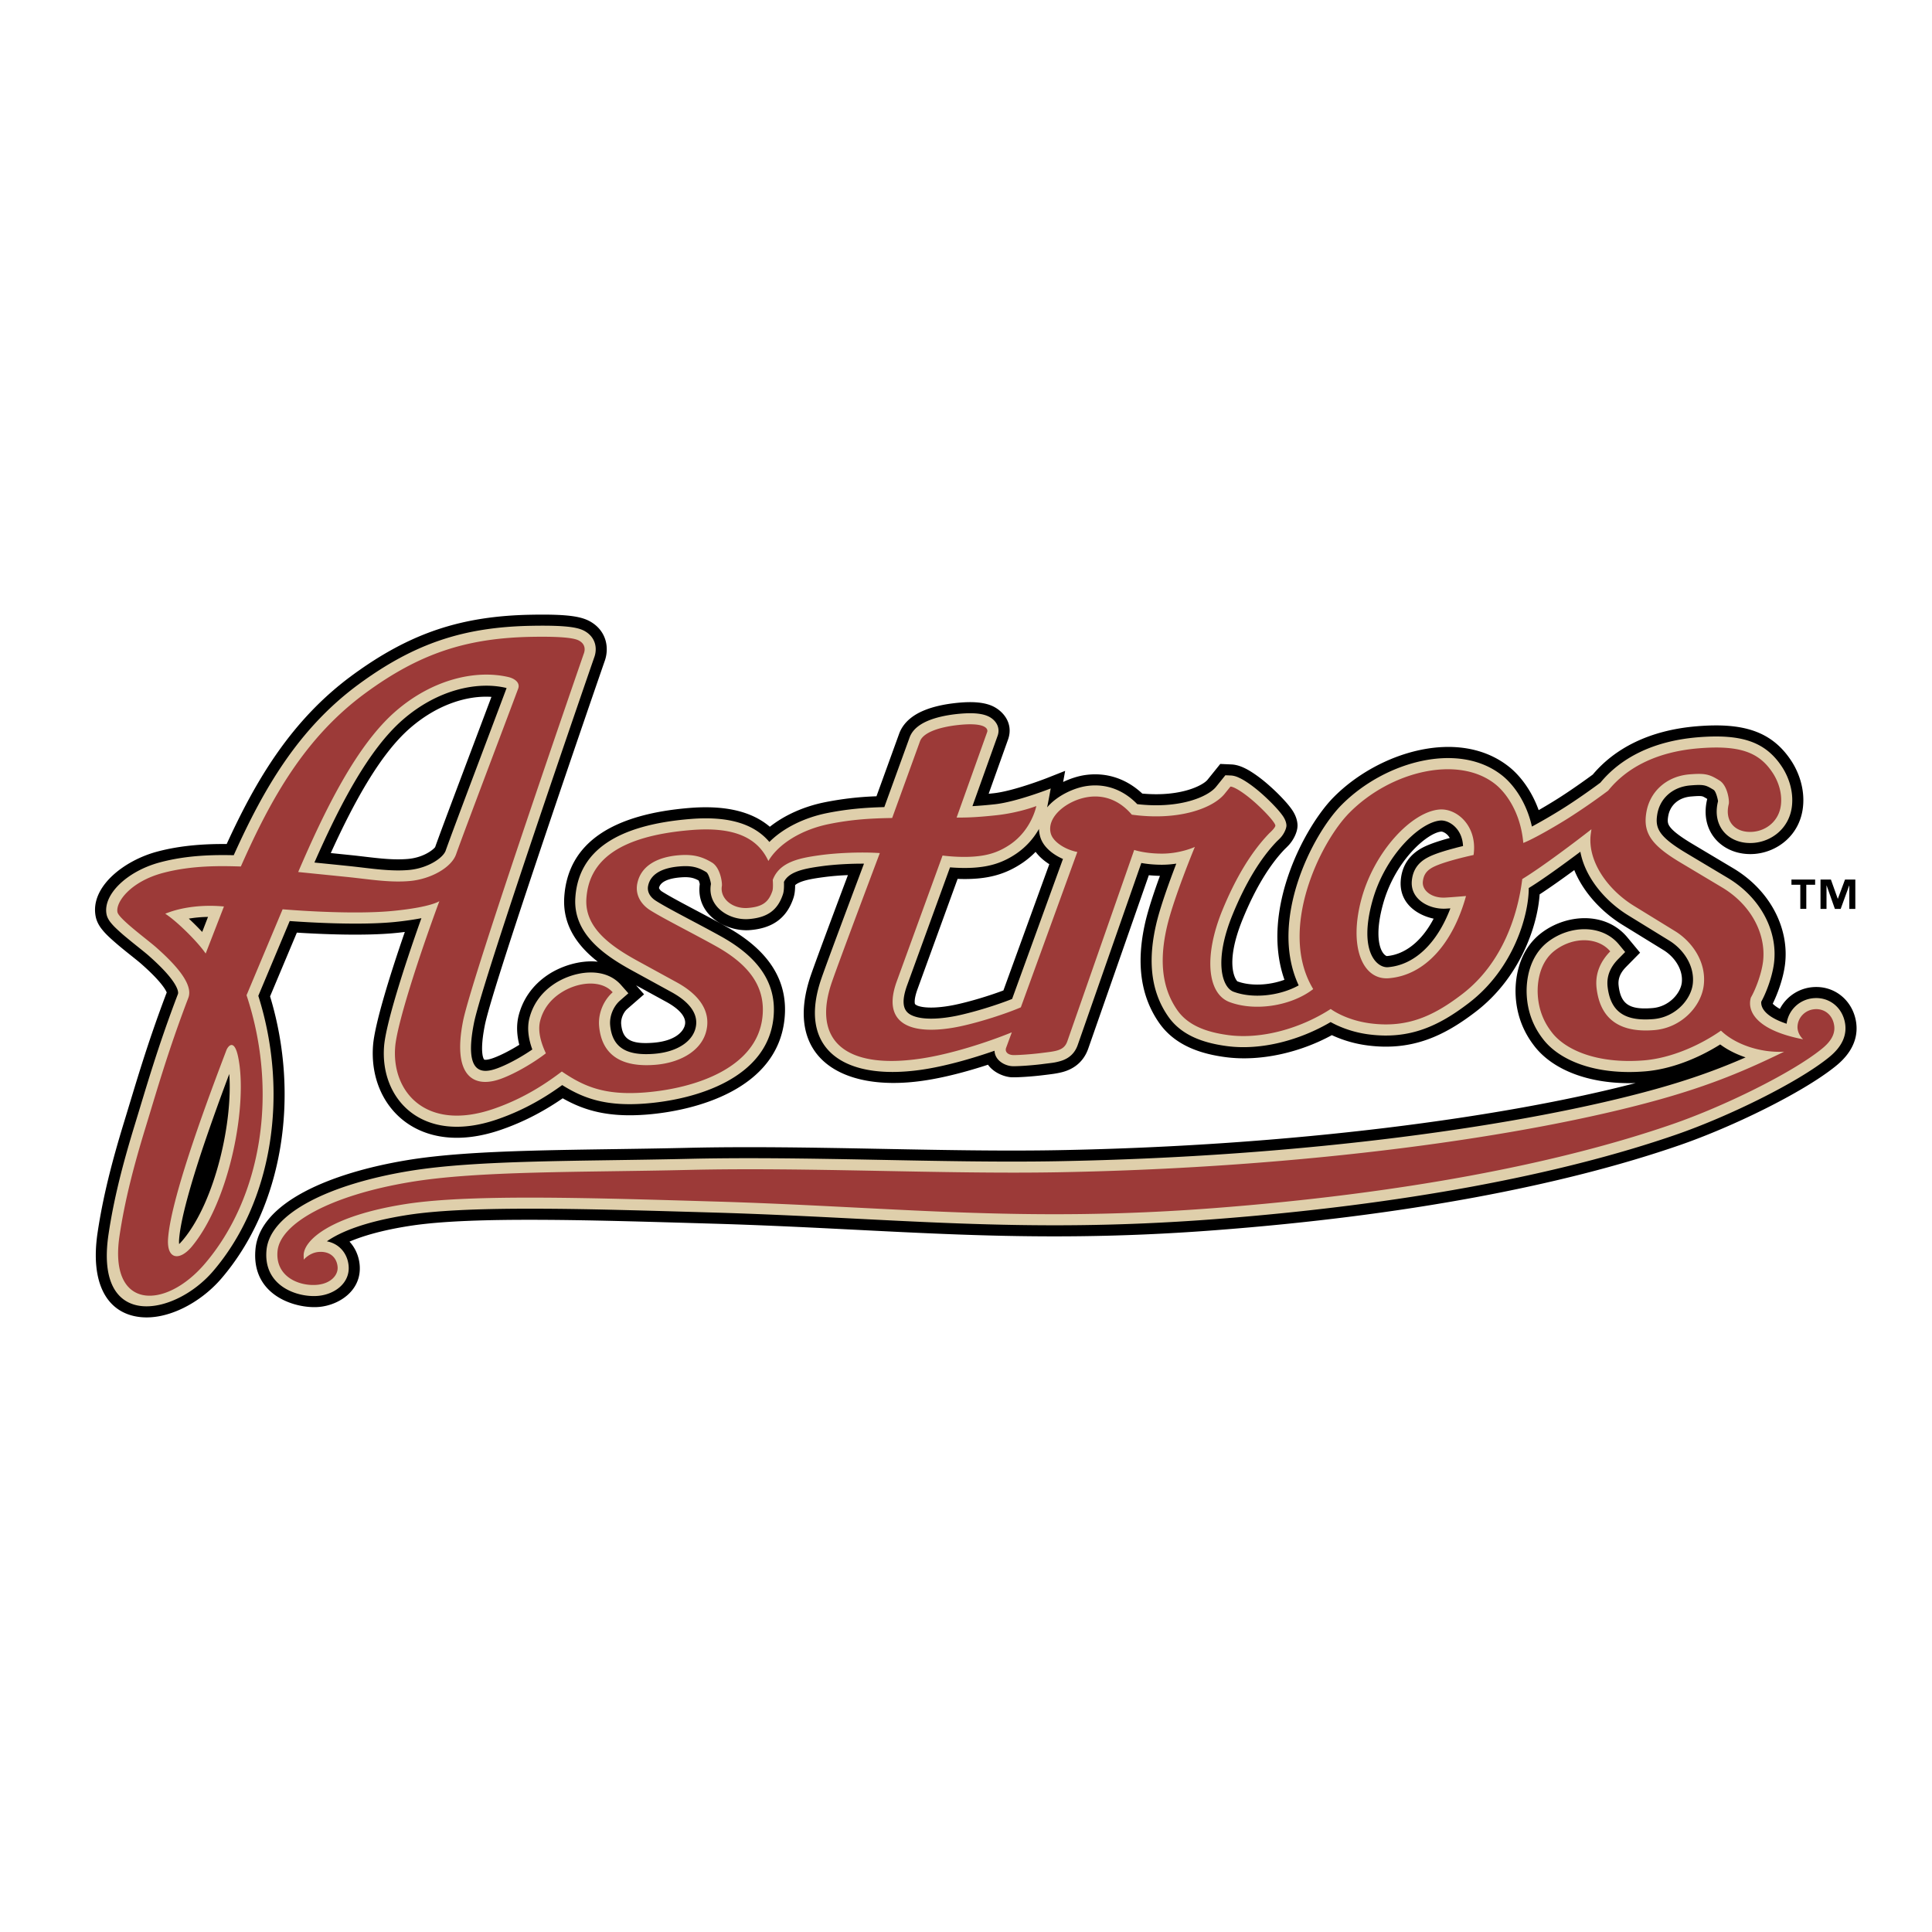 <svg xmlns="http://www.w3.org/2000/svg" width="2500" height="2500" viewBox="0 0 192.756 192.756"><g fill-rule="evenodd" clip-rule="evenodd"><path fill="#fff" d="M0 0h192.756v192.756H0V0z"/><path d="M143.035 91.655c-1.682-.36-3.5-1.577-3.275-3.892.148-1.553.99-2.563 2.15-3.184.762-.404 1.898-.747 2.732-.972-.281-.504-.742-.649-.844-.639-1.371.107-4.627 2.879-5.824 7.275-.648 2.367-.482 3.75-.189 4.463.145.348.316.525.434.61a.588.588 0 0 0 .135.072c1.697-.138 3.419-1.332 4.681-3.733zM49.031 69.527c-2.362-.158-5.363.723-8.113 3.111-2.944 2.554-5.55 7.275-7.917 12.472l1.995.205c1.052.108 2.077.25 3.087.34.886.08 1.757.116 2.623.041 1.75-.159 2.68-1.093 2.713-1.192.709-2.008 3.915-10.458 5.612-14.977zm54.291 15.462c-.373.384-.807.76-1.312 1.102-1.572 1.066-3.027 1.425-4.447 1.554-.694.062-1.403.067-2.021.04l-3.991 10.973c-.382 1.045-.292 1.439-.261 1.521a.92.92 0 0 0 .284.17c.818.295 2.301.189 3.671-.094 1.575-.33 3.489-.92 4.866-1.439l4.578-12.595c-.505-.321-.992-.73-1.367-1.232zm-39.856 13.32l.792.896-1.676 1.459c-.365.318-.658.949-.605 1.527.134 1.426.833 2.039 3.241 1.84 2.235-.184 3.077-1.195 3.139-1.922.045-.52-.309-1.291-1.89-2.158l-3.001-1.642zm6.243-10.458c-.506-.282-.94-.385-1.843-.311-1.676.143-2.05.695-2.12 1.061a.794.794 0 0 0 .275.33c1.22.786 4.079 2.206 6.453 3.528 3.379 1.876 6.312 4.738 5.786 9.308-.79 6.863-8.693 9.021-13.685 9.43-3.841.312-6.26-.383-8.433-1.619-1.506 1.035-3.574 2.258-6.206 3.156-8.199 2.805-13.204-2.363-12.715-8.455.164-2.041 1.583-6.715 3.168-11.298-.278.036-.573.071-.887.101-3.161.316-7.548.115-9.884-.034l-2.672 6.36c3.031 10.008 1.265 21.002-4.851 28.139-2.076 2.424-5.378 4.188-8.173 3.85-3.237-.389-4.941-3.336-4.188-8.4.542-3.639 1.45-7.152 2.662-11.107 1.168-3.814 2.26-7.668 4.239-12.875a3.208 3.208 0 0 0-.356-.59c-.496-.684-1.29-1.467-2.184-2.257-.448-.393-1.357-1.086-2.168-1.764-.47-.396-.912-.783-1.248-1.118a6.445 6.445 0 0 1-.556-.628c-.129-.169-.452-.607-.573-1.2-.597-2.949 2.792-5.592 6.104-6.484 2.556-.688 5.082-.78 6.962-.766 2.934-6.411 6.478-12.416 12.585-16.878 5.765-4.213 10.881-5.866 17.748-5.998 3.922-.074 5.226.197 6.149.805 1.436.947 1.701 2.565 1.216 3.866-.223.636-2.896 8.369-5.67 16.6-2.861 8.492-5.842 17.52-6.271 19.68-.519 2.615-.163 3.328-.067 3.43.012.004.065.025.146.021.183 0 .444-.061.788-.184.782-.287 1.727-.787 2.569-1.309-.226-.895-.327-1.932-.046-2.986.386-1.453 1.273-2.91 2.912-4.004 1.244-.832 3.155-1.494 4.966-1.302-1.907-1.485-3.53-3.544-3.345-6.44.36-5.573 5.047-8.289 12.481-8.899 3.239-.263 6.056.198 8.03 1.876 1.524-1.206 3.484-2.046 5.497-2.448a31.488 31.488 0 0 1 5.142-.593l2.261-6.238c.508-1.394 1.803-2.057 2.569-2.362.895-.36 1.91-.563 2.808-.674 1.526-.189 2.792-.171 3.759.199 1.152.445 2.326 1.732 1.729 3.414l-1.934 5.411.494-.052c1.973-.21 5.26-1.492 5.295-1.506l1.844-.728-.201 1.109c.752-.357 1.516-.591 2.172-.688 2.301-.335 4.266.478 5.723 1.845 3.908.357 6.094-.854 6.51-1.379l1.271-1.577 1.113.049c.545.025 1.002.222 1.238.33.246.111.541.273.863.485.557.36 1.182.843 1.807 1.411a19.071 19.071 0 0 1 1.594 1.604c.244.284.438.533.568.729.391.579.523 1.129.525 1.53.004.649-.4 1.452-.885 1.974-.145.156-.293.296-.375.375-1.539 1.595-2.973 3.964-4.213 7.005-1.943 4.773-.545 6.191-.531 6.197 1.336.498 3.18.404 4.699-.156-2.447-6.928 2.035-15.316 4.91-18.216 4.477-4.523 12.537-7 17.518-3.017.969.773 2.178 2.205 2.936 4.308a51.598 51.598 0 0 0 1.672-.999c1.391-.859 3.092-2.082 3.727-2.551 2.199-2.609 5.639-4.431 10.402-4.819 4.529-.37 7.447.441 9.428 3.488.658 1.013 1.344 2.666 1.143 4.552-.293 2.801-2.52 4.506-4.818 4.697-3.08.247-5.564-2.119-4.736-5.485a5.615 5.615 0 0 0-.35-.203.638.638 0 0 0-.172-.063c-.129-.028-.359-.041-1.072.021-1.33.104-2.148.938-2.307 2.009-.078.489-.033.718.162.992.268.381.875.901 2.232 1.714l4.102 2.447c3.701 2.209 5.625 6.021 5.16 9.635-.176 1.363-.725 2.873-1.221 3.877.115.121.34.311.713.518a4.079 4.079 0 0 1 3.285-2.17c2.18-.178 3.975 1.332 4.316 3.457.377 2.389-1.379 3.904-2.092 4.473-3.287 2.631-10.275 6.027-15.494 7.832-11.736 4.061-27.545 7.059-46.33 8.488-19.516 1.494-32.141-.131-50.191-.654-5.922-.172-11.918-.361-17.238-.381-5.209-.021-9.761.111-12.927.602-2.813.434-4.74 1.02-6.038 1.574.577.619.93 1.43 1.013 2.297.243 2.586-2.064 4.047-4.056 4.219-2.272.199-6.787-1.082-6.336-5.781.448-4.658 7.486-7.588 15.073-8.855 6.854-1.148 17.266-.986 28.035-1.238 12.034-.279 25.354.438 36.875.234 23.709-.422 44.66-3.299 57.717-6.697-4.732.152-8.402-1.379-10.191-3.805-.982-1.295-1.674-2.92-1.781-4.91-.08-1.445.164-4.441 2.582-6.274 2.518-1.905 6.402-2.138 8.555.443l1.277 1.538-1.4 1.422c-.553.566-.826 1.152-.74 1.875.219 1.861 1.098 2.42 3.379 2.23 1.684-.141 2.809-1.508 2.922-2.545.145-1.295-.717-2.557-1.816-3.235l-4.115-2.533c-1.973-1.214-3.863-3.156-4.795-5.455-1.188.873-2.441 1.762-3.457 2.422-.205 3.127-1.936 8.292-6.35 11.689-3.135 2.412-6.32 3.945-10.744 3.393a12.169 12.169 0 0 1-3.637-1.035c-3.135 1.715-7.084 2.658-10.6 2.195-2.469-.324-5.045-1.15-6.629-3.416-2.23-3.193-2.102-6.863-1.4-9.98.299-1.318.896-3.105 1.477-4.692a15.697 15.697 0 0 1-1.107-.063l-6.053 17.32c-.424 1.193-1.279 1.898-2.277 2.232-.33.113-.713.193-1.158.262a41.39 41.39 0 0 1-1.059.135c-1.15.146-2.707.24-3.207.207-.67-.053-1.703-.426-2.295-1.25-2.067.678-4.418 1.307-6.533 1.605-8.213 1.168-13.938-2.459-11.123-10.58.517-1.496 2.433-6.618 3.682-9.942a26.15 26.15 0 0 0-2.402.201c-1.046.138-1.802.275-2.362.504-.257.109-.411.208-.502.3 0 .145-.004.29-.015.427-.01.159-.037.494-.153.847-.72 2.168-2.269 3.038-4.333 3.207-2.318.187-5.434-1.462-5.013-4.593-.015-.07-.038-.147-.062-.229-.018-.041-.031-.084-.046-.123z"/><path d="M22.874 107.15a225.106 225.106 0 0 0-2.591 7.232c-1.224 3.658-2.252 7.219-2.41 9.229a2.662 2.662 0 0 0 0 .51c.122-.113.27-.279.436-.48 3.196-3.885 4.919-11.748 4.565-16.491zm-4.037-15.499c.464.427.926.891 1.336 1.33l.58-1.5c-.658.006-1.305.069-1.916.17zm122.022-3.784c.107-1.129.688-1.84 1.57-2.309.693-.376 1.836-.709 2.695-.935.305-.085.592-.154.842-.214-.074-1.776-1.43-2.612-2.26-2.546-2.064.169-5.555 3.52-6.799 8.088-1.361 4.987.457 6.634 1.574 6.546 2.598-.213 4.867-2.307 6.223-5.87-.227.014-.418.027-.535.032-1.62.057-3.487-.95-3.31-2.792zm-109.49-1.812l.257.027c1.012.1 2.267.228 3.255.33 1.056.111 2.086.253 3.103.344.951.083 1.888.125 2.823.041 1.914-.176 3.405-1.219 3.655-1.923.782-2.214 4.594-12.253 6.08-16.224-.028-.012-.059-.016-.082-.026-2.879-.664-6.827.192-10.267 3.179-3.417 2.969-6.308 8.537-8.824 14.252zm72.289-3.351a7.36 7.36 0 0 1-2.27 2.47c-1.381.938-2.645 1.252-3.93 1.371-.971.09-1.977.047-2.674-.009L90.51 98.282c-.822 2.258-.08 2.838.695 3.111 1.13.402 2.884.232 4.266-.053 1.821-.385 4.075-1.102 5.507-1.674l5.074-13.967c-1-.438-1.947-1.178-2.254-2.163a3.179 3.179 0 0 1-.14-.832zm-77.886 16.65c3.102 9.811 1.389 20.584-4.516 27.475-3.867 4.51-11.865 5.971-10.43-3.674.533-3.582 1.429-7.041 2.623-10.941 1.181-3.854 2.281-7.742 4.305-13.043.044-.113.051-.525-.582-1.395-.572-.785-1.438-1.633-2.348-2.438-.452-.397-1.37-1.101-2.189-1.785a18.238 18.238 0 0 1-1.173-1.047 5.505 5.505 0 0 1-.461-.518c-.107-.143-.298-.415-.367-.75-.399-1.963 2.025-4.315 5.308-5.195 2.746-.741 5.48-.761 7.377-.718 2.973-6.608 6.453-12.657 12.534-17.104 5.58-4.075 10.473-5.655 17.119-5.784 3.962-.079 4.919.224 5.518.619.938.618 1.131 1.662.785 2.566-.182.521-2.879 8.322-5.679 16.625-2.88 8.551-5.876 17.646-6.308 19.82-1.018 5.133.796 5.084 2.334 4.516 1.115-.408 2.466-1.174 3.488-1.877-.343-.941-.57-2.07-.279-3.166.323-1.213 1.06-2.439 2.458-3.371 1.888-1.26 4.982-1.811 6.668.1l.736.832-.838.732c-.614.533-1.069 1.508-.978 2.461.217 2.334 1.776 3.059 4.43 2.842 2.436-.203 4.019-1.389 4.15-2.934.103-1.207-.787-2.301-2.461-3.219l-3.965-2.172c-2.775-1.522-5.858-3.664-5.63-7.234.303-4.689 4.155-7.268 11.464-7.864 3.578-.293 6.27.363 7.896 2.29 1.415-1.416 3.524-2.434 5.761-2.882 2.047-.409 3.821-.547 5.707-.596l2.52-6.94c.334-.926 1.228-1.429 1.937-1.714.773-.309 1.687-.499 2.535-.603 1.481-.179 2.525-.135 3.228.137.812.31 1.41 1.094 1.082 2.011l-2.51 7.014a43.879 43.879 0 0 0 2.23-.188c2.148-.229 5.58-1.577 5.58-1.577s-.207 1.143-.357 1.886c.998-1.188 2.701-1.946 3.928-2.126 2.053-.302 3.789.483 5.062 1.806 4.305.494 7.098-.766 7.873-1.743l.918-1.14.557.023c.32.016.621.132.82.231.207.092.453.229.725.406.504.326 1.082.774 1.67 1.305.596.54 1.117 1.071 1.5 1.509.209.242.375.457.488.623.271.406.332.744.334.917.002.278-.223.821-.59 1.219a5.627 5.627 0 0 1-.338.333c-1.68 1.732-3.186 4.245-4.463 7.379-1.889 4.641-1.014 7.23.105 7.65 1.953.729 4.641.406 6.508-.631-3.029-6.474 1.377-15.08 4.273-18 4.307-4.349 11.713-6.39 16.041-2.93.988.787 2.365 2.464 2.955 5.084a53.981 53.981 0 0 0 2.926-1.699c1.506-.93 3.365-2.272 3.91-2.685 1.977-2.396 5.15-4.146 9.725-4.524 4.355-.352 6.758.437 8.414 2.99.566.872 1.137 2.274.971 3.835-.23 2.208-1.973 3.56-3.812 3.711-2.418.196-4.209-1.577-3.568-4.144.016-.044-.178-.986-.439-1.148-.77-.468-.926-.554-2.32-.441-1.809.148-3.074 1.337-3.311 2.946-.207 1.335.178 2.184 2.924 3.82l4.1 2.45c3.373 2.013 5.035 5.421 4.629 8.543-.174 1.357-.779 2.934-1.264 3.814-.049.363.078 1.398 2.527 2.205.166-1.354 1.281-2.438 2.699-2.551 1.578-.129 2.883.941 3.135 2.525.275 1.721-.975 2.869-1.688 3.439-3.146 2.516-10.002 5.863-15.166 7.65-11.617 4.02-27.33 7.002-46.053 8.436-19.471 1.486-32.067-.141-50.073-.664-5.936-.17-11.938-.361-17.268-.379-5.28-.02-9.89.119-13.098.611-4.469.689-6.88 1.766-8.127 2.641 1.26.242 2.057 1.23 2.168 2.43.161 1.711-1.367 2.867-3.05 3.014-2.076.18-5.486-.98-5.14-4.578.354-3.691 6.336-6.562 14.153-7.867 6.818-1.141 17.173-.977 27.881-1.227 12.03-.281 25.35.441 36.866.236 24.799-.439 46.635-3.564 59.65-7.184 3.67-1.02 6.443-2.049 9.018-3.176-.945-.316-1.812-.756-2.533-1.291-2.25 1.42-4.957 2.479-7.488 2.686-5.016.41-8.641-1.123-10.248-3.299-.865-1.133-1.473-2.555-1.568-4.314-.074-1.336.178-3.842 2.146-5.331 2.201-1.668 5.377-1.721 7.037.264l.639.772-.701.713c-.707.72-1.186 1.623-1.049 2.777.316 2.674 1.951 3.418 4.572 3.203 2.201-.184 3.754-1.961 3.926-3.527.205-1.857-1.008-3.479-2.334-4.294l-4.119-2.535c-2.252-1.385-4.287-3.742-4.766-6.341-1.666 1.25-3.748 2.766-5.148 3.623 0 2.747-1.535 8.051-5.938 11.438-3.008 2.314-5.906 3.676-9.936 3.174a11.003 11.003 0 0 1-3.305-.941c-.225-.105-.42-.211-.59-.301-3.064 1.807-6.916 2.852-10.336 2.4-2.365-.311-4.553-1.068-5.865-2.953-1.971-2.82-1.902-6.114-1.227-9.1.393-1.751 1.338-4.345 2.031-6.155a9.425 9.425 0 0 1-1.43.113c-.844 0-1.541-.084-2.059-.176l-6.35 18.17c-.297.836-.869 1.309-1.59 1.553a5.494 5.494 0 0 1-.965.219c-.305.041-.646.08-1.035.131-1.145.143-2.604.227-2.982.197-.721-.053-1.689-.58-1.723-1.537-2.225.775-4.942 1.561-7.347 1.904-7.885 1.117-12.322-2.207-9.923-9.125.607-1.751 3.125-8.463 4.245-11.445-1.42-.007-2.96.084-4.16.245-1.03.139-1.922.288-2.634.581-.589.244-.972.555-1.192.995.002.071.006.142.006.223.001.147 0 .31-.011.455-.009.141-.028.36-.101.575-.551 1.652-1.645 2.309-3.373 2.452-2.006.165-4.191-1.268-3.807-3.478.018-.103-.198-1.042-.471-1.208-.801-.482-1.454-.67-2.685-.563-1.815.152-2.89.819-3.111 1.944-.108.535.151 1.083.76 1.473 1.233.794 4.117 2.23 6.513 3.562 3.241 1.804 5.675 4.316 5.225 8.216-.679 5.918-7.61 8.041-12.675 8.453-3.976.326-6.243-.486-8.393-1.834-1.486 1.078-3.652 2.453-6.517 3.432-7.457 2.553-11.678-2.037-11.253-7.32.17-2.131 1.888-7.623 3.723-12.764-.688.134-1.559.269-2.655.381-3.505.349-8.543.045-10.485-.095l-3.132 7.462z" fill="#dfcfab"/><path d="M22.583 104.793c-.759 1.998-2.127 5.6-3.348 9.24-1.218 3.631-2.297 7.324-2.463 9.494-.171 2.174 1.165 2.305 2.389.816 3.812-4.629 5.603-14.311 4.58-18.975-.386-1.755-.996-1.005-1.158-.575zm-2.245-9.911l.184.251 1.822-4.696-.229-.016c-1.87-.153-3.822.069-5.326.625l-.302.11.263.188c1.188.856 2.879 2.575 3.588 3.538zm123.791-5.327c-1.338.046-2.252-.737-2.172-1.58.07-.713.393-1.126.996-1.446 1.123-.601 4.066-1.227 4.066-1.227.41-2.879-1.658-4.678-3.404-4.537-2.766.224-6.482 4.161-7.775 8.896-1.305 4.791.096 8.153 2.732 7.936 3.635-.297 6.402-3.53 7.693-8.201.001 0-1.673.142-2.136.159zM34.767 87.509c2.125.222 4.142.57 6.14.388 2.073-.19 4.13-1.337 4.595-2.659.803-2.269 4.795-12.775 6.184-16.497.254-.605-.309-1.04-.978-1.195-3.271-.754-7.577.24-11.24 3.422-3.913 3.401-7.078 9.888-9.717 16.032-.01.003 3.045.308 5.016.509zm-10.738-1.058c3.022-6.83 6.428-12.918 12.477-17.337 5.391-3.941 10.067-5.451 16.486-5.576 4.003-.076 4.617.261 4.89.445.441.29.552.758.353 1.261-.105.305-2.846 8.217-5.688 16.653-2.9 8.605-5.908 17.768-6.345 19.956-1.076 5.426.977 6.809 3.801 5.77 1.516-.557 3.363-1.682 4.46-2.535-.477-1.016-.843-2.215-.564-3.264.257-.973.845-1.961 2.004-2.734 1.727-1.156 4.102-1.365 5.225-.09-.862.752-1.476 2.062-1.351 3.398.307 3.266 2.756 4.074 5.619 3.836 2.618-.215 4.96-1.562 5.164-3.939.16-1.902-1.272-3.318-3.029-4.281l-3.964-2.171c-2.847-1.562-5.243-3.392-5.063-6.19.246-3.814 3.279-6.252 10.454-6.838 4.17-.342 6.596.685 7.704 3.087 1.028-1.747 3.371-3.154 6.079-3.694 2.248-.454 4.16-.564 6.271-.597l2.775-7.649c.331-.91 1.976-1.4 3.569-1.6 2.885-.355 3.264.319 3.133.679l-3.047 8.528c1.125.007 2.121-.037 3.928-.228 2.314-.248 4.025-.922 4.025-.922s-.453 2.373-2.623 3.842c-1.193.808-2.268 1.078-3.412 1.182-1.609.152-3.32-.088-3.32-.088l-4.567 12.549c-.969 2.664-.143 3.996 1.365 4.531 1.443.514 3.464.275 4.858-.014 2.092-.436 4.732-1.307 6.154-1.92l5.635-15.5c-1.195-.226-2.383-.995-2.629-1.789-.527-1.708 1.65-3.392 3.707-3.694 1.775-.261 3.262.469 4.359 1.761 4.688.642 8.123-.648 9.279-2.104l.564-.698c.396.018 1.408.653 2.521 1.655 1.139 1.03 1.957 1.993 1.957 2.236.002.226-.59.752-.59.752-1.82 1.869-3.404 4.526-4.721 7.756-1.82 4.48-1.498 8.262.744 9.102 2.568.959 6.09.371 8.221-1.205l.121-.09-.074-.131c-3.424-5.878.781-14.529 3.686-17.461 4.131-4.174 10.891-5.783 14.568-2.845.951.758 2.5 2.672 2.783 5.854.816-.316 2.586-1.288 4.367-2.393a64.437 64.437 0 0 0 4.1-2.827c1.756-2.179 4.656-3.861 9.041-4.222 4.172-.339 6.064.43 7.398 2.489.477.732.932 1.88.801 3.115-.17 1.621-1.432 2.612-2.803 2.726-1.736.141-2.848-1.006-2.406-2.77.076-.307-.107-1.853-.938-2.357-.998-.614-1.395-.73-2.986-.603-2.281.187-3.996 1.727-4.312 3.884-.32 2.053.633 3.253 3.449 4.934l4.1 2.45c3.043 1.812 4.441 4.819 4.102 7.451-.166 1.27-.779 2.817-1.209 3.549-.402 1.361.543 3.264 5.211 4.166-.434-.42-.568-.902-.559-1.248.021-.902.74-1.678 1.705-1.756.973-.082 1.787.557 1.949 1.596.17 1.053-.576 1.84-1.283 2.404-3.006 2.404-9.727 5.701-14.84 7.469-11.5 3.977-27.107 6.949-45.773 8.379-19.426 1.482-31.994-.148-49.959-.666-5.943-.176-11.957-.359-17.293-.381-5.351-.021-10.021.127-13.271.623-7.621 1.178-10.326 3.652-10.276 5.174l.01.391s.566-.693 1.485-.77c1.161-.094 1.807.59 1.89 1.471.081.857-.702 1.691-2.046 1.809-1.838.162-4.188-.844-3.945-3.371.26-2.721 5.19-5.537 13.236-6.881 6.777-1.135 17.076-.963 27.724-1.211 12.029-.283 25.346.436 36.863.234 24.859-.441 46.791-3.57 59.92-7.221 5.373-1.496 8.854-3.002 12.57-4.809-2.447.133-4.939-.773-6.301-2.1-2.254 1.568-5.092 2.748-7.656 2.963-4.799.389-7.975-1.1-9.27-2.859-.744-.969-1.271-2.184-1.355-3.717-.068-1.225.193-3.242 1.715-4.389 1.879-1.427 4.346-1.314 5.518.094-.861.877-1.549 2.094-1.361 3.68.416 3.512 2.828 4.416 5.76 4.174 2.729-.225 4.703-2.406 4.934-4.504.271-2.426-1.299-4.405-2.852-5.361l-4.117-2.531c-2.645-1.627-4.695-4.521-4.297-7.244l.057-.399c-1.566 1.225-4.873 3.723-6.832 4.926l-.07.042-.01.081c-.43 3.375-1.889 8.249-5.953 11.378-2.879 2.215-5.49 3.404-9.125 2.949-2.555-.316-4.023-1.445-4.023-1.445-2.986 1.93-6.865 3.047-10.197 2.609-2.262-.299-4.061-.994-5.107-2.49-1.711-2.451-1.701-5.365-1.055-8.228.648-2.87 2.803-8.058 2.803-8.058s-1.428.668-3.277.668c-1.717 0-2.773-.368-2.773-.368l-6.676 19.101c-.34.959-1.172.98-2.686 1.172-1.139.141-2.504.215-2.766.191-.523-.041-.785-.354-.652-.719l.568-1.547c-2.354.959-6.091 2.197-9.221 2.641-7.513 1.066-10.716-1.92-8.725-7.666.784-2.268 4.778-12.86 4.778-12.86-1.806-.123-4.177-.028-5.884.201-2.038.277-4.118.643-4.797 2.476 0 0 .062.799-.035 1.095-.381 1.15-1.027 1.587-2.415 1.701-1.601.133-2.84-.967-2.628-2.188.053-.297-.145-1.835-.988-2.341-1.007-.605-1.896-.845-3.351-.724-1.935.167-3.727.94-4.103 2.831-.219 1.106.376 2.061 1.245 2.622 1.247.801 4.158 2.254 6.577 3.599 3.094 1.72 5.036 3.892 4.664 7.126-.571 4.967-6.534 7.059-11.667 7.48-4.097.33-6.154-.6-8.345-2.086-1.429 1.086-3.692 2.66-6.832 3.736-6.714 2.293-10.154-1.707-9.794-6.188.178-2.236 2.298-8.838 4.408-14.543 0 0-.802.593-4.551.966-4.345.438-11.087-.155-11.087-.155l-3.6 8.576.021.059c3.174 9.617 1.492 20.109-4.198 26.748-3.966 4.625-9.595 4.592-8.498-2.787.526-3.531 1.412-6.945 2.588-10.789 1.171-3.83 2.267-7.697 4.281-12.973.533-1.393-1.383-3.418-3.233-5.052-.914-.801-3.707-2.844-3.837-3.491-.202-.99 1.283-3.04 4.509-3.909 2.952-.79 5.918-.707 7.8-.651z" fill="#9c3a38"/><path d="M181.098 88.273h-.883v2.407h-.598v-2.407h-.883v-.519h2.363v.519h.001zm4.009 2.408h-.6v-2.328h-.014l-.848 2.328h-.578l-.82-2.328h-.016v2.328h-.598v-2.926h1.037l.682 1.912h.014l.711-1.912h1.029v2.926h.001z"/></g></svg>